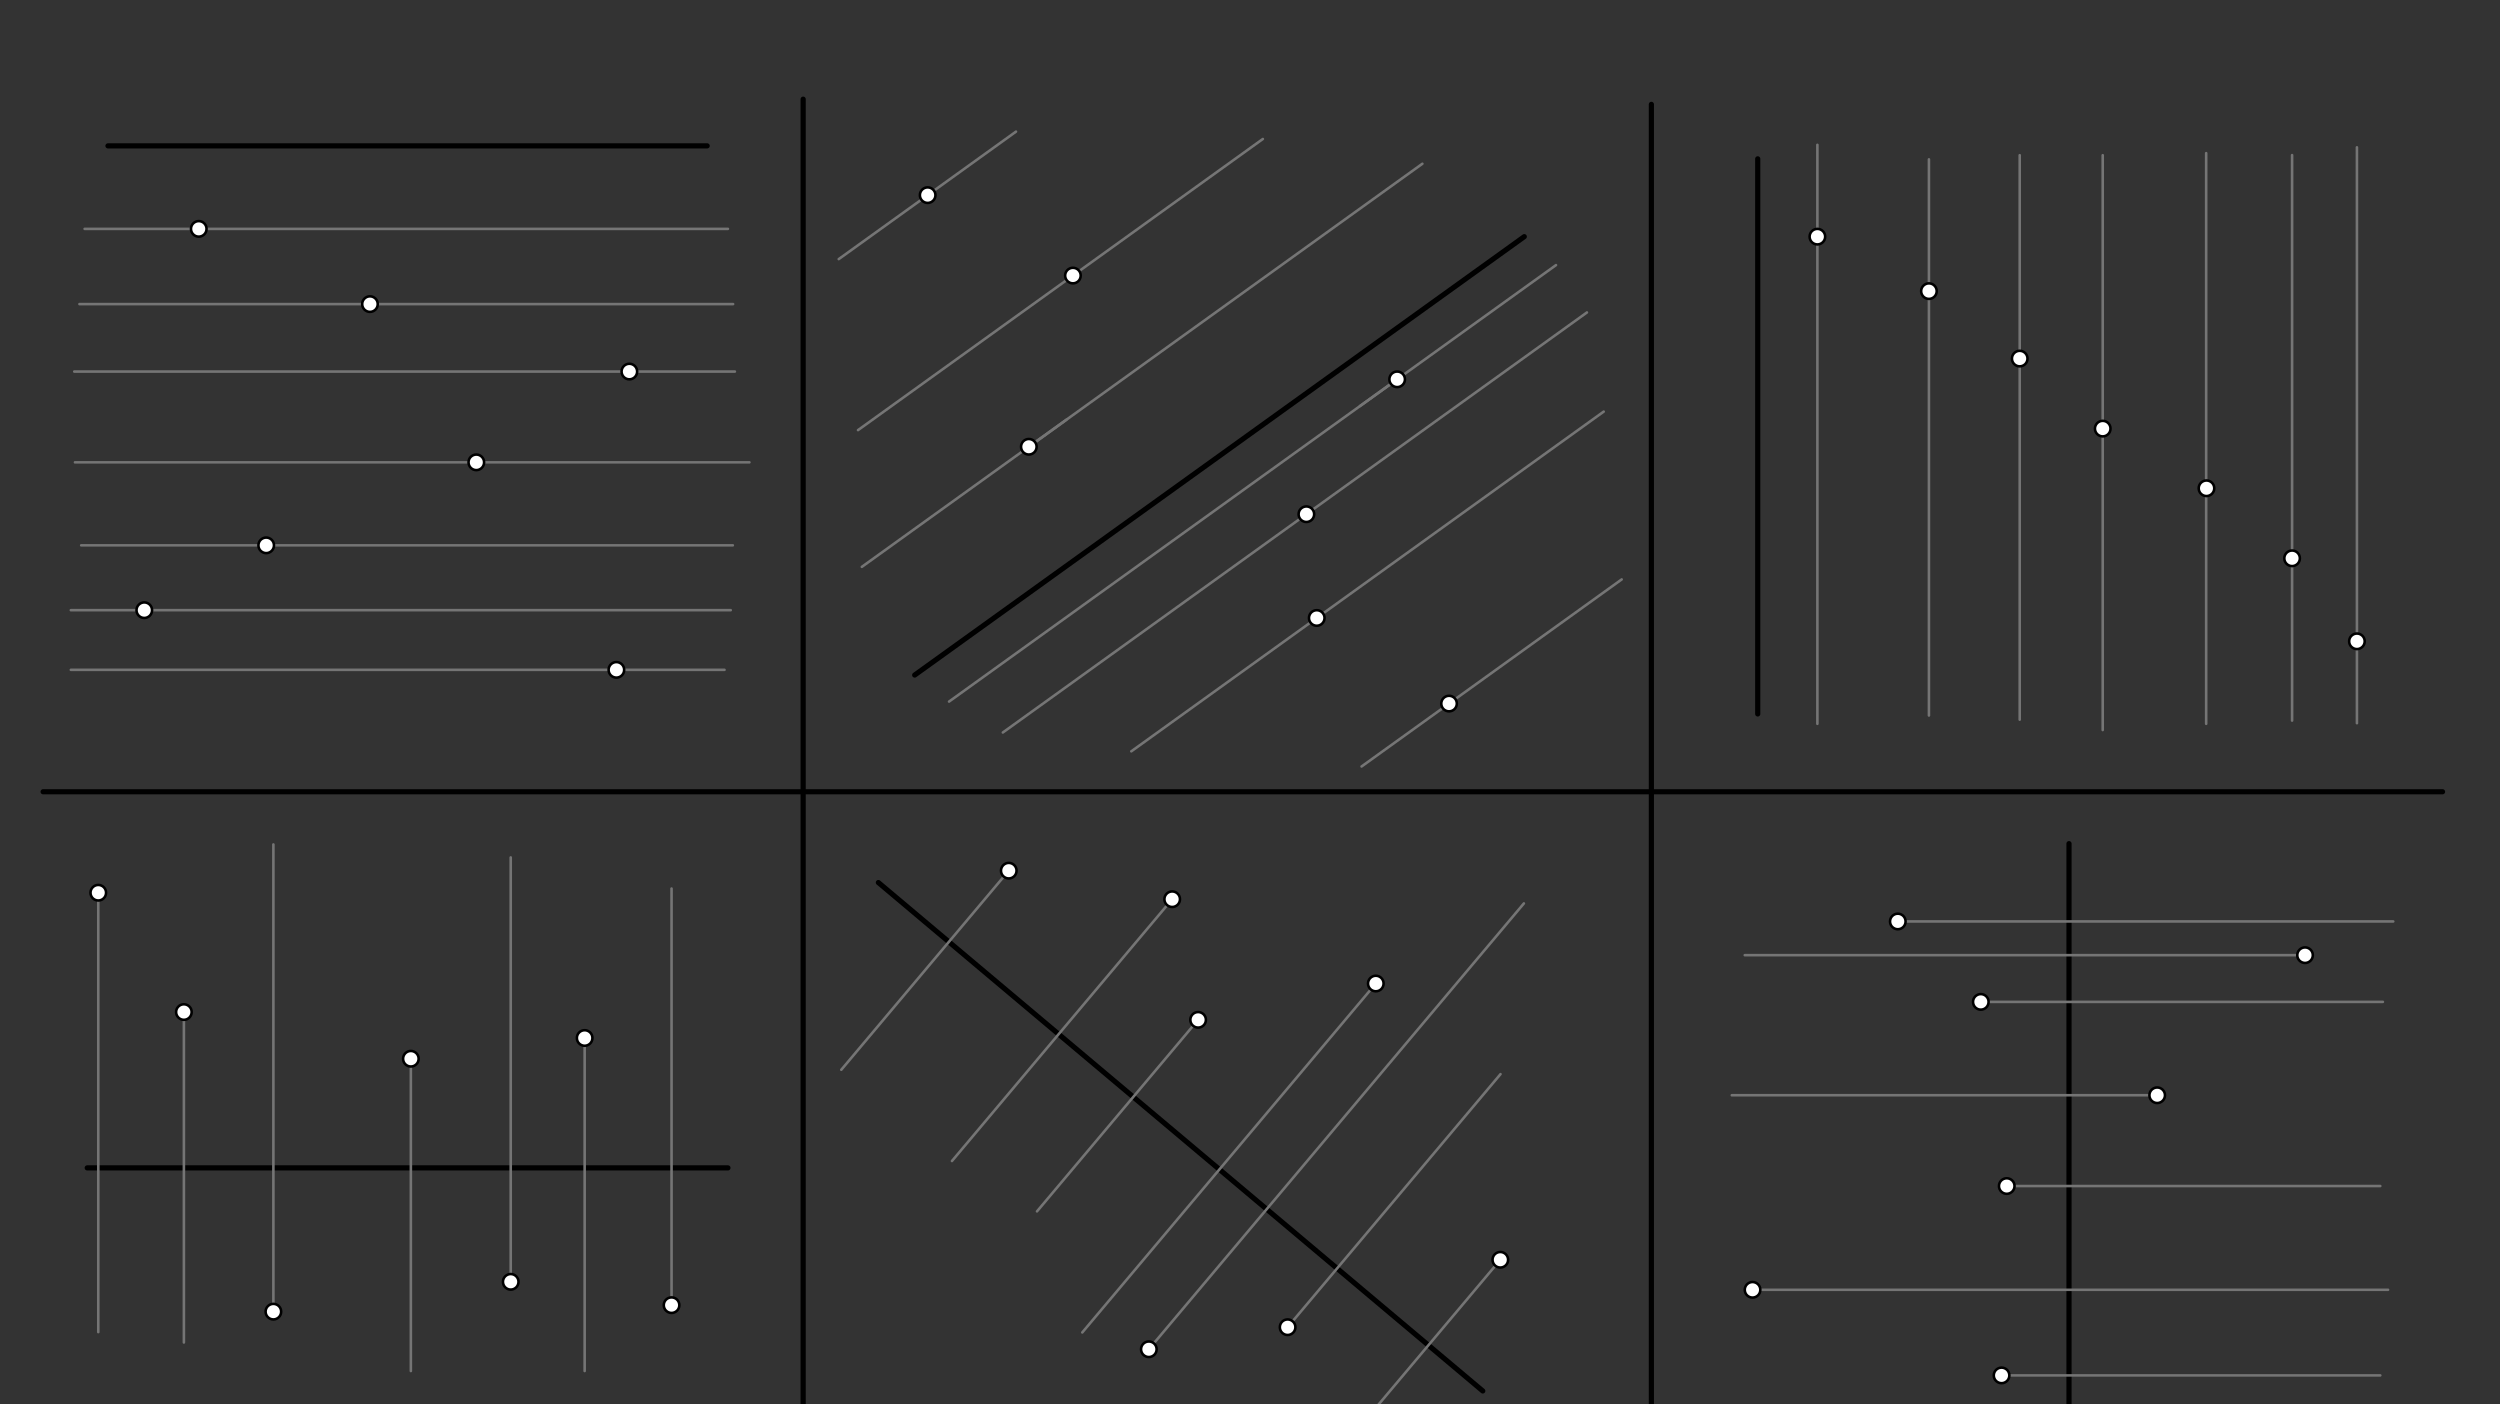 <svg xmlns="http://www.w3.org/2000/svg" class="svg--816" height="100%" preserveAspectRatio="xMidYMid meet" viewBox="0 0 963.78 541.417" width="100%"><rect x="0" y="0" width="963.78" height="541.417" fill="#333333" stroke="none"/><defs><marker id="marker-arrow" markerHeight="16" markerUnits="userSpaceOnUse" markerWidth="24" orient="auto-start-reverse" refX="24" refY="4" viewBox="0 0 24 8"><path d="M 0 0 L 24 4 L 0 8 z" stroke="inherit"></path></marker></defs><g class="aux-layer--949"></g><g class="main-layer--75a"><g class="element--733"><line stroke="#000000" stroke-dasharray="none" stroke-linecap="round" stroke-width="2" x1="16.625" x2="941.625" y1="305.234" y2="305.234"></line></g><g class="element--733"><line stroke="#000000" stroke-dasharray="none" stroke-linecap="round" stroke-width="2" x1="309.625" x2="309.625" y1="38.234" y2="549.234"></line></g><g class="element--733"><line stroke="#000000" stroke-dasharray="none" stroke-linecap="round" stroke-width="2" x1="636.625" x2="636.625" y1="40.234" y2="542.234"></line></g><g class="element--733"><line stroke="#000000" stroke-dasharray="none" stroke-linecap="round" stroke-width="2" x1="41.625" x2="272.625" y1="56.234" y2="56.234"></line></g><g class="element--733"><line stroke="#000000" stroke-dasharray="none" stroke-linecap="round" stroke-width="2" x1="352.625" x2="587.625" y1="260.234" y2="91.234"></line></g><g class="element--733"><line stroke="#000000" stroke-dasharray="none" stroke-linecap="round" stroke-width="2" x1="677.625" x2="677.625" y1="61.234" y2="275.234"></line></g><g class="element--733"><line stroke="#000000" stroke-dasharray="none" stroke-linecap="round" stroke-width="2" x1="33.625" x2="280.625" y1="450.234" y2="450.234"></line></g><g class="element--733"><line stroke="#000000" stroke-dasharray="none" stroke-linecap="round" stroke-width="2" x1="797.625" x2="797.625" y1="325.234" y2="548.234"></line></g><g class="element--733"><line stroke="#000000" stroke-dasharray="none" stroke-linecap="round" stroke-width="2" x1="338.625" x2="571.625" y1="340.234" y2="536.234"></line></g><g class="element--733"><line stroke="#757575" stroke-dasharray="none" stroke-linecap="round" stroke-width="1" x1="76.625" x2="280.625" y1="88.234" y2="88.234"></line></g><g class="element--733"><line stroke="#757575" stroke-dasharray="none" stroke-linecap="round" stroke-width="1" x1="76.625" x2="32.625" y1="88.234" y2="88.234"></line></g><g class="element--733"><line stroke="#757575" stroke-dasharray="none" stroke-linecap="round" stroke-width="1" x1="142.625" x2="30.625" y1="117.234" y2="117.234"></line></g><g class="element--733"><line stroke="#757575" stroke-dasharray="none" stroke-linecap="round" stroke-width="1" x1="142.625" x2="282.625" y1="117.234" y2="117.234"></line></g><g class="element--733"><line stroke="#757575" stroke-dasharray="none" stroke-linecap="round" stroke-width="1" x1="242.625" x2="28.625" y1="143.234" y2="143.234"></line></g><g class="element--733"><line stroke="#757575" stroke-dasharray="none" stroke-linecap="round" stroke-width="1" x1="242.625" x2="283.306" y1="143.234" y2="143.234"></line></g><g class="element--733"><line stroke="#757575" stroke-dasharray="none" stroke-linecap="round" stroke-width="1" x1="183.625" x2="288.906" y1="178.234" y2="178.234"></line></g><g class="element--733"><line stroke="#757575" stroke-dasharray="none" stroke-linecap="round" stroke-width="1" x1="183.625" x2="28.906" y1="178.234" y2="178.234"></line></g><g class="element--733"><line stroke="#757575" stroke-dasharray="none" stroke-linecap="round" stroke-width="1" x1="102.625" x2="282.506" y1="210.234" y2="210.234"></line></g><g class="element--733"><line stroke="#757575" stroke-dasharray="none" stroke-linecap="round" stroke-width="1" x1="102.625" x2="31.306" y1="210.234" y2="210.234"></line></g><g class="element--733"><line stroke="#757575" stroke-dasharray="none" stroke-linecap="round" stroke-width="1" x1="55.625" x2="281.706" y1="235.234" y2="235.234"></line></g><g class="element--733"><line stroke="#757575" stroke-dasharray="none" stroke-linecap="round" stroke-width="1" x1="55.625" x2="27.306" y1="235.234" y2="235.234"></line></g><g class="element--733"><line stroke="#757575" stroke-dasharray="none" stroke-linecap="round" stroke-width="1" x1="237.625" x2="279.306" y1="258.234" y2="258.234"></line></g><g class="element--733"><line stroke="#757575" stroke-dasharray="none" stroke-linecap="round" stroke-width="1" x1="237.625" x2="27.306" y1="258.234" y2="258.234"></line></g><g class="element--733"><line stroke="#757575" stroke-dasharray="none" stroke-linecap="round" stroke-width="1" x1="396.625" x2="548.341" y1="172.234" y2="63.128"></line></g><g class="element--733"><line stroke="#757575" stroke-dasharray="none" stroke-linecap="round" stroke-width="1" x1="411.123" x2="332.247" y1="161.808" y2="218.532"></line></g><g class="element--733"><line stroke="#757575" stroke-dasharray="none" stroke-linecap="round" stroke-width="1" x1="413.625" x2="330.777" y1="106.234" y2="165.814"></line></g><g class="element--733"><line stroke="#757575" stroke-dasharray="none" stroke-linecap="round" stroke-width="1" x1="413.625" x2="486.837" y1="106.234" y2="53.584"></line></g><g class="element--733"><line stroke="#757575" stroke-dasharray="none" stroke-linecap="round" stroke-width="1" x1="357.625" x2="323.343" y1="75.234" y2="99.888"></line></g><g class="element--733"><line stroke="#757575" stroke-dasharray="none" stroke-linecap="round" stroke-width="1" x1="357.625" x2="391.674" y1="75.234" y2="50.748"></line></g><g class="element--733"><line stroke="#757575" stroke-dasharray="none" stroke-linecap="round" stroke-width="1" x1="538.625" x2="365.873" y1="146.234" y2="270.469"></line></g><g class="element--733"><line stroke="#757575" stroke-dasharray="none" stroke-linecap="round" stroke-width="1" x1="524.272" x2="599.855" y1="156.556" y2="102.201"></line></g><g class="element--733"><line stroke="#757575" stroke-dasharray="none" stroke-linecap="round" stroke-width="1" x1="503.625" x2="386.612" y1="198.234" y2="282.384"></line></g><g class="element--733"><line stroke="#757575" stroke-dasharray="none" stroke-linecap="round" stroke-width="1" x1="503.625" x2="611.778" y1="198.234" y2="120.456"></line></g><g class="element--733"><line stroke="#757575" stroke-dasharray="none" stroke-linecap="round" stroke-width="1" x1="507.625" x2="436.132" y1="238.234" y2="289.648"></line></g><g class="element--733"><line stroke="#757575" stroke-dasharray="none" stroke-linecap="round" stroke-width="1" x1="507.625" x2="618.249" y1="238.234" y2="158.679"></line></g><g class="element--733"><line stroke="#757575" stroke-dasharray="none" stroke-linecap="round" stroke-width="1" x1="558.625" x2="625.176" y1="271.234" y2="223.374"></line></g><g class="element--733"><line stroke="#757575" stroke-dasharray="none" stroke-linecap="round" stroke-width="1" x1="558.625" x2="524.904" y1="271.234" y2="295.485"></line></g><g class="element--733"><line stroke="#757575" stroke-dasharray="none" stroke-linecap="round" stroke-width="1" x1="700.625" x2="700.625" y1="91.234" y2="279.038"></line></g><g class="element--733"><line stroke="#757575" stroke-dasharray="none" stroke-linecap="round" stroke-width="1" x1="700.625" x2="700.625" y1="91.234" y2="55.838"></line></g><g class="element--733"><line stroke="#757575" stroke-dasharray="none" stroke-linecap="round" stroke-width="1" x1="743.625" x2="743.625" y1="112.234" y2="61.438"></line></g><g class="element--733"><line stroke="#757575" stroke-dasharray="none" stroke-linecap="round" stroke-width="1" x1="743.625" x2="743.625" y1="112.234" y2="275.838"></line></g><g class="element--733"><line stroke="#757575" stroke-dasharray="none" stroke-linecap="round" stroke-width="1" x1="778.625" x2="778.625" y1="138.234" y2="59.838"></line></g><g class="element--733"><line stroke="#757575" stroke-dasharray="none" stroke-linecap="round" stroke-width="1" x1="778.625" x2="778.625" y1="138.234" y2="277.438"></line></g><g class="element--733"><line stroke="#757575" stroke-dasharray="none" stroke-linecap="round" stroke-width="1" x1="810.625" x2="810.625" y1="165.234" y2="59.838"></line></g><g class="element--733"><line stroke="#757575" stroke-dasharray="none" stroke-linecap="round" stroke-width="1" x1="810.625" x2="810.625" y1="165.234" y2="281.438"></line></g><g class="element--733"><line stroke="#757575" stroke-dasharray="none" stroke-linecap="round" stroke-width="1" x1="850.506" x2="850.506" y1="59.038" y2="279.038"></line></g><g class="element--733"><line stroke="#757575" stroke-dasharray="none" stroke-linecap="round" stroke-width="1" x1="883.625" x2="883.625" y1="215.234" y2="59.797"></line></g><g class="element--733"><line stroke="#757575" stroke-dasharray="none" stroke-linecap="round" stroke-width="1" x1="883.625" x2="883.625" y1="215.234" y2="277.797"></line></g><g class="element--733"><line stroke="#757575" stroke-dasharray="none" stroke-linecap="round" stroke-width="1" x1="908.625" x2="908.625" y1="247.234" y2="56.797"></line></g><g class="element--733"><line stroke="#757575" stroke-dasharray="none" stroke-linecap="round" stroke-width="1" x1="908.625" x2="908.625" y1="247.234" y2="278.797"></line></g><g class="element--733"><line stroke="#757575" stroke-dasharray="none" stroke-linecap="round" stroke-width="1" x1="258.891" x2="258.891" y1="503.156" y2="342.547"></line></g><g class="element--733"><line stroke="#757575" stroke-dasharray="none" stroke-linecap="round" stroke-width="1" x1="225.391" x2="225.391" y1="400.156" y2="528.547"></line></g><g class="element--733"><line stroke="#757575" stroke-dasharray="none" stroke-linecap="round" stroke-width="1" x1="196.891" x2="196.891" y1="494.156" y2="330.547"></line></g><g class="element--733"><line stroke="#757575" stroke-dasharray="none" stroke-linecap="round" stroke-width="1" x1="158.391" x2="158.391" y1="408.156" y2="528.547"></line></g><g class="element--733"><line stroke="#757575" stroke-dasharray="none" stroke-linecap="round" stroke-width="1" x1="105.391" x2="105.391" y1="505.656" y2="325.547"></line></g><g class="element--733"><line stroke="#757575" stroke-dasharray="none" stroke-linecap="round" stroke-width="1" x1="70.891" x2="70.891" y1="390.156" y2="517.547"></line></g><g class="element--733"><line stroke="#757575" stroke-dasharray="none" stroke-linecap="round" stroke-width="1" x1="37.891" x2="37.891" y1="344.156" y2="513.547"></line></g><g class="element--733"><line stroke="#757575" stroke-dasharray="none" stroke-linecap="round" stroke-width="1" x1="388.891" x2="324.327" y1="335.656" y2="412.408"></line></g><g class="element--733"><line stroke="#757575" stroke-dasharray="none" stroke-linecap="round" stroke-width="1" x1="451.891" x2="366.99" y1="346.656" y2="447.584"></line></g><g class="element--733"><line stroke="#757575" stroke-dasharray="none" stroke-linecap="round" stroke-width="1" x1="461.891" x2="399.779" y1="393.156" y2="466.994"></line></g><g class="element--733"><line stroke="#757575" stroke-dasharray="none" stroke-linecap="round" stroke-width="1" x1="530.391" x2="417.232" y1="379.156" y2="513.676"></line></g><g class="element--733"><line stroke="#757575" stroke-dasharray="none" stroke-linecap="round" stroke-width="1" x1="442.891" x2="587.474" y1="520.156" y2="348.279"></line></g><g class="element--733"><line stroke="#757575" stroke-dasharray="none" stroke-linecap="round" stroke-width="1" x1="496.391" x2="578.462" y1="511.656" y2="414.092"></line></g><g class="element--733"><line stroke="#757575" stroke-dasharray="none" stroke-linecap="round" stroke-width="1" x1="578.391" x2="530.064" y1="485.656" y2="543.105"></line></g><g class="element--733"><line stroke="#757575" stroke-dasharray="none" stroke-linecap="round" stroke-width="1" x1="731.625" x2="922.625" y1="355.234" y2="355.234"></line></g><g class="element--733"><line stroke="#757575" stroke-dasharray="none" stroke-linecap="round" stroke-width="1" x1="888.625" x2="672.625" y1="368.234" y2="368.234"></line></g><g class="element--733"><line stroke="#757575" stroke-dasharray="none" stroke-linecap="round" stroke-width="1" x1="763.625" x2="918.625" y1="386.234" y2="386.234"></line></g><g class="element--733"><line stroke="#757575" stroke-dasharray="none" stroke-linecap="round" stroke-width="1" x1="831.625" x2="667.625" y1="422.234" y2="422.234"></line></g><g class="element--733"><line stroke="#757575" stroke-dasharray="none" stroke-linecap="round" stroke-width="1" x1="773.625" x2="917.625" y1="457.234" y2="457.234"></line></g><g class="element--733"><line stroke="#757575" stroke-dasharray="none" stroke-linecap="round" stroke-width="1" x1="675.625" x2="920.625" y1="497.234" y2="497.234"></line></g><g class="element--733"><line stroke="#757575" stroke-dasharray="none" stroke-linecap="round" stroke-width="1" x1="771.625" x2="917.625" y1="530.234" y2="530.234"></line></g><g class="element--733"><circle cx="76.625" cy="88.234" r="3" stroke="#000000" stroke-width="1" fill="#ffffff"></circle>}</g><g class="element--733"><circle cx="142.625" cy="117.234" r="3" stroke="#000000" stroke-width="1" fill="#ffffff"></circle>}</g><g class="element--733"><circle cx="242.625" cy="143.234" r="3" stroke="#000000" stroke-width="1" fill="#ffffff"></circle>}</g><g class="element--733"><circle cx="183.625" cy="178.234" r="3" stroke="#000000" stroke-width="1" fill="#ffffff"></circle>}</g><g class="element--733"><circle cx="102.625" cy="210.234" r="3" stroke="#000000" stroke-width="1" fill="#ffffff"></circle>}</g><g class="element--733"><circle cx="55.625" cy="235.234" r="3" stroke="#000000" stroke-width="1" fill="#ffffff"></circle>}</g><g class="element--733"><circle cx="237.625" cy="258.234" r="3" stroke="#000000" stroke-width="1" fill="#ffffff"></circle>}</g><g class="element--733"><circle cx="396.625" cy="172.234" r="3" stroke="#000000" stroke-width="1" fill="#ffffff"></circle>}</g><g class="element--733"><circle cx="413.625" cy="106.234" r="3" stroke="#000000" stroke-width="1" fill="#ffffff"></circle>}</g><g class="element--733"><circle cx="357.625" cy="75.234" r="3" stroke="#000000" stroke-width="1" fill="#ffffff"></circle>}</g><g class="element--733"><circle cx="538.625" cy="146.234" r="3" stroke="#000000" stroke-width="1" fill="#ffffff"></circle>}</g><g class="element--733"><circle cx="503.625" cy="198.234" r="3" stroke="#000000" stroke-width="1" fill="#ffffff"></circle>}</g><g class="element--733"><circle cx="507.625" cy="238.234" r="3" stroke="#000000" stroke-width="1" fill="#ffffff"></circle>}</g><g class="element--733"><circle cx="558.625" cy="271.234" r="3" stroke="#000000" stroke-width="1" fill="#ffffff"></circle>}</g><g class="element--733"><circle cx="700.625" cy="91.234" r="3" stroke="#000000" stroke-width="1" fill="#ffffff"></circle>}</g><g class="element--733"><circle cx="743.625" cy="112.234" r="3" stroke="#000000" stroke-width="1" fill="#ffffff"></circle>}</g><g class="element--733"><circle cx="778.625" cy="138.234" r="3" stroke="#000000" stroke-width="1" fill="#ffffff"></circle>}</g><g class="element--733"><circle cx="810.625" cy="165.234" r="3" stroke="#000000" stroke-width="1" fill="#ffffff"></circle>}</g><g class="element--733"><circle cx="850.625" cy="188.234" r="3" stroke="#000000" stroke-width="1" fill="#ffffff"></circle>}</g><g class="element--733"><circle cx="883.625" cy="215.234" r="3" stroke="#000000" stroke-width="1" fill="#ffffff"></circle>}</g><g class="element--733"><circle cx="908.625" cy="247.234" r="3" stroke="#000000" stroke-width="1" fill="#ffffff"></circle>}</g><g class="element--733"><circle cx="37.891" cy="344.156" r="3" stroke="#000000" stroke-width="1" fill="#ffffff"></circle>}</g><g class="element--733"><circle cx="70.891" cy="390.156" r="3" stroke="#000000" stroke-width="1" fill="#ffffff"></circle>}</g><g class="element--733"><circle cx="158.391" cy="408.156" r="3" stroke="#000000" stroke-width="1" fill="#ffffff"></circle>}</g><g class="element--733"><circle cx="105.391" cy="505.656" r="3" stroke="#000000" stroke-width="1" fill="#ffffff"></circle>}</g><g class="element--733"><circle cx="196.891" cy="494.156" r="3" stroke="#000000" stroke-width="1" fill="#ffffff"></circle>}</g><g class="element--733"><circle cx="225.391" cy="400.156" r="3" stroke="#000000" stroke-width="1" fill="#ffffff"></circle>}</g><g class="element--733"><circle cx="258.891" cy="503.156" r="3" stroke="#000000" stroke-width="1" fill="#ffffff"></circle>}</g><g class="element--733"><circle cx="388.891" cy="335.656" r="3" stroke="#000000" stroke-width="1" fill="#ffffff"></circle>}</g><g class="element--733"><circle cx="451.891" cy="346.656" r="3" stroke="#000000" stroke-width="1" fill="#ffffff"></circle>}</g><g class="element--733"><circle cx="461.891" cy="393.156" r="3" stroke="#000000" stroke-width="1" fill="#ffffff"></circle>}</g><g class="element--733"><circle cx="530.391" cy="379.156" r="3" stroke="#000000" stroke-width="1" fill="#ffffff"></circle>}</g><g class="element--733"><circle cx="442.891" cy="520.156" r="3" stroke="#000000" stroke-width="1" fill="#ffffff"></circle>}</g><g class="element--733"><circle cx="496.391" cy="511.656" r="3" stroke="#000000" stroke-width="1" fill="#ffffff"></circle>}</g><g class="element--733"><circle cx="578.391" cy="485.656" r="3" stroke="#000000" stroke-width="1" fill="#ffffff"></circle>}</g><g class="element--733"><circle cx="731.625" cy="355.234" r="3" stroke="#000000" stroke-width="1" fill="#ffffff"></circle>}</g><g class="element--733"><circle cx="763.625" cy="386.234" r="3" stroke="#000000" stroke-width="1" fill="#ffffff"></circle>}</g><g class="element--733"><circle cx="831.625" cy="422.234" r="3" stroke="#000000" stroke-width="1" fill="#ffffff"></circle>}</g><g class="element--733"><circle cx="773.625" cy="457.234" r="3" stroke="#000000" stroke-width="1" fill="#ffffff"></circle>}</g><g class="element--733"><circle cx="675.625" cy="497.234" r="3" stroke="#000000" stroke-width="1" fill="#ffffff"></circle>}</g><g class="element--733"><circle cx="771.625" cy="530.234" r="3" stroke="#000000" stroke-width="1" fill="#ffffff"></circle>}</g><g class="element--733"><circle cx="888.625" cy="368.234" r="3" stroke="#000000" stroke-width="1" fill="#ffffff"></circle>}</g></g><g class="snaps-layer--ac6"></g><g class="temp-layer--52d"></g></svg>